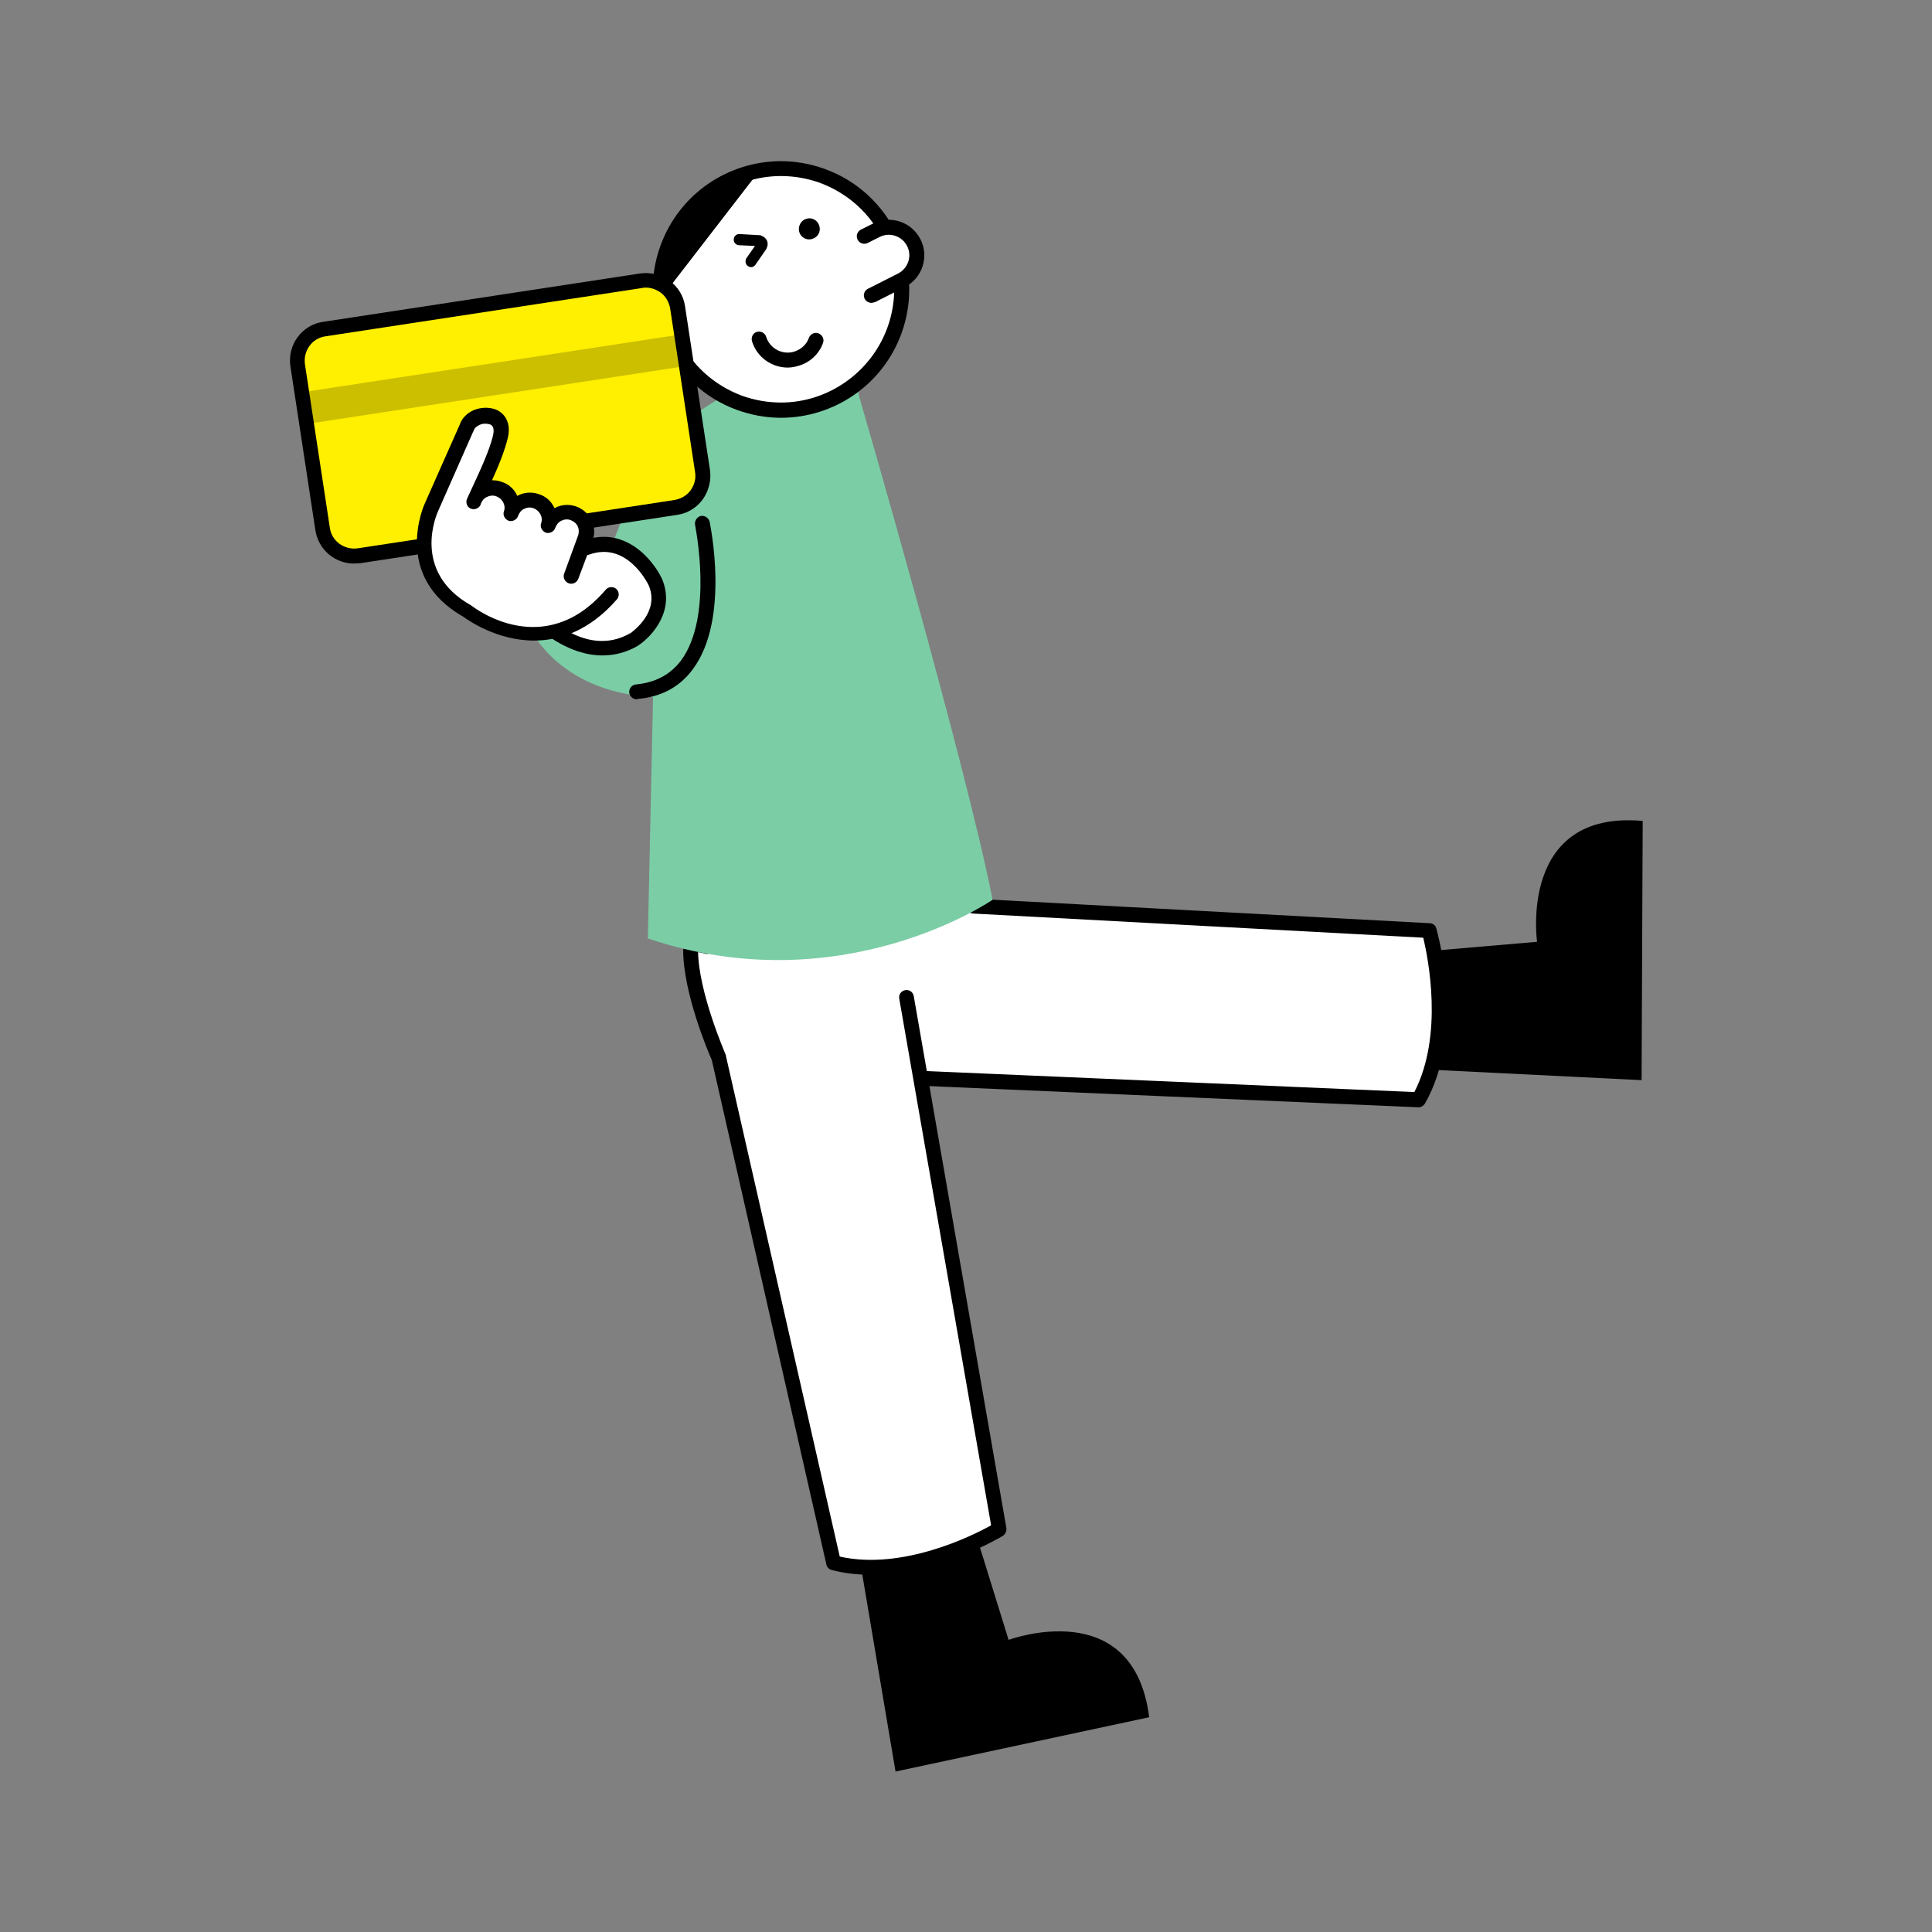 <?xml version="1.0" encoding="UTF-8" standalone="no"?>
<!-- Generator: Adobe Illustrator 27.2.0, SVG Export Plug-In . SVG Version: 6.00 Build 0)  -->

<svg
   version="1.1"
   x="0px"
   y="0px"
   viewBox="0 0 600 600"
   xml:space="preserve"
   id="svg40"
   sodipodi:docname="for-sellers.svg"
   width="600"
   height="600"
   inkscape:version="1.3.2 (091e20e, 2023-11-25, custom)"
   xmlns:inkscape="http://www.inkscape.org/namespaces/inkscape"
   xmlns:sodipodi="http://sodipodi.sourceforge.net/DTD/sodipodi-0.dtd"
   xmlns="http://www.w3.org/2000/svg"
   xmlns:svg="http://www.w3.org/2000/svg"><rect x="0" y="0" width="600" height="600" fill="#808080" stroke="none"/><defs
   id="defs40">
	
	
	
	
	

		
		
		
		
		
	
	
	
	

	

		
		
		
		
		
	</defs><sodipodi:namedview
   id="namedview40"
   pagecolor="#ffffff"
   bordercolor="#000000"
   borderopacity="0.25"
   inkscape:showpageshadow="2"
   inkscape:pageopacity="0.0"
   inkscape:pagecheckerboard="0"
   inkscape:deskcolor="#d1d1d1"
   inkscape:zoom="0.324375"
   inkscape:cx="-83.236994"
   inkscape:cy="562.62042"
   inkscape:window-width="1366"
   inkscape:window-height="697"
   inkscape:window-x="1358"
   inkscape:window-y="25"
   inkscape:window-maximized="1"
   inkscape:current-layer="svg40" />
<style
   type="text/css"
   id="style1">
	.st0{fill:#FFFFFF;}
	.st1{opacity:0.1;}
	.st2{fill:#FFB632;}
	.st3{fill:#10A0FF;}
	.st4{fill:#231815;}
	.st5{fill:#FF845C;}
	.st6{fill:#E1E1E1;}
	.st7{opacity:0.5;}
	.st8{fill-rule:evenodd;clip-rule:evenodd;fill:#231815;}
	.st9{fill:#F4F4F4;}
	.st10{fill:#D3D3D3;}
	.st11{fill:#111111;}
	.st12{opacity:0.2;}
	.st13{fill:#E6E6E6;}
	.st14{fill:#7C7C7C;}
	.st15{fill:#0C0C0C;}
	.st16{fill:#21FF9F;}
	
		.st17{clip-path:url(#SVGID_00000011009811563690250990000005215231646629483137_);fill:url(#SVGID_00000165206941003301256280000003453539252813133471_);}
	.st18{fill:#FFFFFF;stroke:#000000;stroke-width:4;stroke-linecap:round;stroke-linejoin:round;stroke-miterlimit:10;}
	.st19{fill:none;stroke:#FFB632;stroke-width:4.887;stroke-linecap:round;stroke-linejoin:round;stroke-miterlimit:10;}
	.st20{fill:none;stroke:#000000;stroke-width:4;stroke-linecap:round;stroke-linejoin:round;stroke-miterlimit:10;}
	.st21{opacity:0.3;}
	.st22{fill:none;stroke:#000000;stroke-width:3.985;stroke-linecap:round;stroke-linejoin:round;stroke-miterlimit:10;}
	.st23{fill:#B27410;}
</style>




<g
   id="g70"
   transform="matrix(1.155,0,0,1.155,-151.082,-172.286)"><g
     id="Artboard-86">
</g><g
     id="Back_x5F_Object-13">
	<g
   id="g1-27">
		<polygon
   class="st0"
   points="375.7,424 395.5,393 365.7,387.1 316.4,396.7 321.2,413.4 "
   id="polygon1-35"
   style="fill:#ffffff" />
		<path
   d="m 375.7,426 c -0.1,0 -0.3,0 -0.4,0 l -54.5,-10.7 c -0.7,-0.1 -1.3,-0.7 -1.5,-1.4 l -4.8,-16.7 c -0.2,-0.5 -0.1,-1.1 0.2,-1.6 0.3,-0.5 0.8,-0.8 1.3,-0.9 l 49.3,-9.6 c 0.3,0 0.5,0 0.8,0 l 29.8,5.9 c 0.6,0.1 1.2,0.6 1.5,1.2 0.3,0.6 0.2,1.3 -0.2,1.9 l -19.8,31 c -0.4,0.6 -1,0.9 -1.7,0.9 z m -52.9,-14.4 52,10.2 17.5,-27.4 -26.5,-5.2 -46.8,9.1 z"
   id="path1-49" />
	</g>
</g><g
     id="Color_Back_x5F_Lower-27">
	<g
   id="g2-6">
		<path
   d="m 516.1,404.8 28,-2.4 c 0,0 -5.1,-35.5 28.4,-32.5 l -0.3,69.7 -56.4,-2.8 z"
   id="path2-36" />
	</g>
	<g
   id="g3-9">
		<path
   d="m 393.7,563.3 8.3,26.8 c 0,0 33.6,-12.5 37.8,20.8 l -68.2,14.6 -9.4,-55.7 z"
   id="path3-64" />
	</g>
	<g
   id="g5-45">
		<path
   class="st0"
   d="m 392.4,392.8 122.6,6.6 c 0,0 7.8,26.8 -2.8,45.4 l -150,-6.4"
   id="path4-3"
   style="fill:#ffffff" />
		<path
   d="m 512.2,446.9 c -0.1,0 -0.1,0 0,0 l -150,-6.5 c -1.1,0 -2,-1 -1.9,-2.1 0,-1.1 1,-2 2.1,-1.9 l 148.7,6.4 c 7.9,-15.3 3.7,-36 2.4,-41.5 l -121.1,-6.5 c -1.1,-0.1 -2,-1 -1.9,-2.1 0.1,-1.1 1,-2 2.1,-1.9 l 122.6,6.6 c 0.9,0 1.6,0.6 1.8,1.4 0.3,1.1 7.9,27.8 -3,47 -0.4,0.7 -1.1,1.1 -1.8,1.1 z"
   id="path5-0" />
	</g>
	<g
   id="g7-71">
		<path
   class="st0"
   d="m 374.5,417.4 24.9,143 c 0,0 -23.9,14.4 -44.6,9 L 324,433.6 c 0,0 -7.6,-17.2 -7.6,-28.9"
   id="path6-48"
   style="fill:#ffffff" />
		<path
   d="m 364.9,572.6 c -3.5,0 -7.1,-0.4 -10.5,-1.3 -0.7,-0.2 -1.3,-0.8 -1.4,-1.5 L 322.2,434.2 c -0.9,-2 -7.7,-18 -7.7,-29.6 0,-1.1 0.9,-2 2,-2 v 0 c 1.1,0 2,0.9 2,2 0,11.2 7.4,28 7.4,28.1 0.1,0.1 0.1,0.2 0.1,0.4 l 30.6,134.6 c 16.9,3.8 35.9,-5.7 40.7,-8.4 L 372.6,417.7 c -0.2,-1.1 0.5,-2.1 1.6,-2.3 1.1,-0.2 2.1,0.5 2.3,1.6 l 24.9,143 c 0.1,0.8 -0.2,1.6 -0.9,2.1 -0.8,0.5 -17.7,10.5 -35.6,10.5 z"
   id="path7-97" />
	</g>
</g><g
     id="Main_Color-55">
	<g
   id="g8-9">
		<path
   class="st7"
   d="m 335.1,251.7 c 0,0 -23,5.9 -33.9,29 l -8,20.5 -20.8,-5.1 c 0,0 -7.5,6.9 0.3,20.8 0,0 7.2,18.3 33.7,19.7 l -1.4,64.9 c 52.2,17.6 92.7,-10.4 92.7,-10.4 -7.4,-37.6 -35.9,-135.4 -35.9,-135.4 0,0 -0.8,-9.5 -10.4,-8.1"
   id="path8-8-6"
   style="fill:#7bcda6;fill-opacity:1;opacity:1" />
	</g>
</g><g
     id="Obeject_x5F_Upper-91">
	<g
   id="g10-84">
		<g
   id="g9-1">
			<path
   d="m 302,337.2 c -1,0 -1.9,-0.8 -2,-1.8 -0.1,-1.1 0.7,-2.1 1.8,-2.2 5.2,-0.5 9.2,-2.6 12.1,-6.4 8.9,-12 3.8,-36.2 3.8,-36.5 -0.2,-1.1 0.5,-2.1 1.5,-2.4 1.1,-0.2 2.1,0.5 2.4,1.5 0.2,1.1 5.5,26.3 -4.5,39.7 -3.5,4.8 -8.6,7.5 -14.9,8 0,0.1 -0.1,0.1 -0.2,0.1 z"
   id="path9-43" />
		</g>
	</g>
	<g
   id="g25-89">
		<g
   id="g14-4">
			<g
   id="g13-32">
				<g
   id="g11-5">
					<path
   class="st0"
   d="m 340.8,259.5 c -3.8,0 -7.5,-0.7 -11.1,-2 -16.8,-6.1 -25.5,-24.8 -19.4,-41.6 4.6,-12.8 16.9,-21.4 30.5,-21.4 3.8,0 7.5,0.7 11.1,2 16.8,6.1 25.5,24.8 19.4,41.6 -4.6,12.8 -16.9,21.4 -30.5,21.4 z"
   id="path10-9-3"
   style="fill:#ffffff" />
				</g>
				<g
   id="g12-6">
					<path
   d="m 340.8,196.5 c 3.5,0 7,0.6 10.4,1.8 7.6,2.8 13.8,8.4 17.2,15.7 3.4,7.4 3.8,15.6 1,23.3 -4.4,12 -15.9,20.1 -28.6,20.1 -3.5,0 -7,-0.6 -10.4,-1.8 -7.6,-2.8 -13.8,-8.4 -17.2,-15.7 -3.4,-7.4 -3.8,-15.6 -1,-23.3 4.3,-12 15.8,-20.1 28.6,-20.1 m 0,-4 c -14.1,0 -27.3,8.7 -32.4,22.7 -6.5,17.9 2.7,37.7 20.6,44.2 3.9,1.4 7.9,2.1 11.8,2.1 14.1,0 27.3,-8.7 32.4,-22.7 6.5,-17.9 -2.7,-37.7 -20.6,-44.2 -3.9,-1.4 -7.9,-2.1 -11.8,-2.1 z"
   id="path11-0" />
				</g>
			</g>
		</g>
		<g
   id="g19-1">
			<g
   id="g17-3">
				<g
   id="g16-63">
					<g
   id="g15-47">
						<path
   d="m 345.7,211.5 c 0.4,1.5 2,2.4 3.5,1.9 1.5,-0.4 2.4,-2 1.9,-3.5 -0.4,-1.5 -2,-2.4 -3.5,-1.9 -1.4,0.4 -2.3,2 -1.9,3.5 z"
   id="path14-3" />
					</g>
				</g>
			</g>
			<g
   id="g18-763">
				<path
   d="m 332.8,221 c -0.3,0 -0.6,-0.1 -0.9,-0.3 -0.7,-0.5 -0.8,-1.4 -0.4,-2.1 l 2.3,-3.3 -4.3,-0.2 c -0.8,0 -1.5,-0.8 -1.4,-1.6 0,-0.8 0.8,-1.5 1.6,-1.4 l 5.2,0.3 c 0.1,0 0.2,0 0.3,0 0.2,0.1 1.3,0.4 1.8,1.4 0.2,0.4 0.4,1.2 -0.1,2.2 0,0.1 -0.1,0.1 -0.1,0.2 l -2.9,4.2 c -0.2,0.3 -0.7,0.6 -1.1,0.6 z"
   id="path17-8" />
			</g>
		</g>
		<g
   id="g20-28">
			<path
   class="st0"
   d="m 334.9,240.3 c 1.3,4.3 5.8,6.7 10.1,5.4 2.5,-0.8 4.4,-2.6 5.2,-4.9"
   id="path19-3"
   style="fill:#ffffff" />
			<path
   d="m 342.6,248 c -4.3,0 -8.3,-2.8 -9.6,-7.1 -0.3,-1.1 0.3,-2.2 1.3,-2.5 1.1,-0.3 2.2,0.3 2.5,1.3 1,3.2 4.4,5 7.6,4 1.8,-0.6 3.3,-1.9 3.9,-3.7 0.4,-1 1.5,-1.6 2.6,-1.2 1,0.4 1.6,1.5 1.2,2.6 -1.1,3 -3.5,5.2 -6.5,6.1 -1,0.3 -2,0.5 -3,0.5 z"
   id="path20-6" />
		</g>
		<g
   id="g21-63">
			
		</g>
		<g
   id="g22-9">
			<path
   d="m 334.9,195.2 -26.4,34.2 c 0.1,-0.1 -6.4,-23.8 26.4,-34.2 z"
   id="path22-95" />
		</g>
		<g
   id="g24-89">
			<path
   class="st0"
   d="m 365.1,228.6 8.1,-4.1 c 3.7,-1.9 5.2,-6.4 3.3,-10.1 v 0 c -1.9,-3.7 -6.4,-5.2 -10.1,-3.3 l -3.2,1.6"
   id="path23-1"
   style="fill:#ffffff" />
			<path
   d="m 365.1,230.6 c -0.7,0 -1.4,-0.4 -1.8,-1.1 -0.5,-1 -0.1,-2.2 0.9,-2.7 l 8.1,-4.1 c 2.7,-1.4 3.8,-4.7 2.4,-7.4 -1.4,-2.7 -4.7,-3.8 -7.4,-2.4 l -3.2,1.6 c -1,0.5 -2.2,0.1 -2.7,-0.9 -0.5,-1 -0.1,-2.2 0.9,-2.7 l 3.2,-1.6 c 4.7,-2.4 10.4,-0.5 12.8,4.2 2.4,4.7 0.5,10.4 -4.1,12.8 l -8.1,4.1 c -0.4,0.1 -0.7,0.2 -1,0.2 z"
   id="path24-8" />
		</g>
	</g>
	<g
   id="g26-714">
		<path
   class="st0"
   d="m 273.2,312.8 c 0,0 13.7,16.9 28.4,8.1 0,0 9.4,-6.3 5.5,-15.3 0,0 -6.4,-13.7 -18.5,-9.3"
   id="path25-2"
   style="fill:#ffffff" />
		<path
   d="m 292.8,325.4 c -9.2,0 -17.4,-6.7 -21.2,-11.3 -0.7,-0.9 -0.6,-2.1 0.3,-2.8 0.9,-0.7 2.1,-0.6 2.8,0.3 0.5,0.6 12.8,15.4 25.8,7.7 0.6,-0.5 7.8,-5.7 4.7,-12.8 -0.2,-0.4 -5.8,-11.9 -16,-8.2 -1,0.4 -2.2,-0.2 -2.6,-1.2 -0.4,-1 0.2,-2.2 1.2,-2.6 10.9,-4 18.5,5 21,10.3 3.6,8.4 -2.5,15.3 -6.2,17.8 0,0 -0.1,0 -0.1,0.1 -3.2,1.9 -6.5,2.7 -9.7,2.7 z"
   id="path26-28" />
	</g>
	<g
   id="g28-47">
		<path
   class="st2"
   d="m 312.5,285.5 -85.2,13 c -4.7,0.7 -9,-2.5 -9.8,-7.2 l -6.7,-44 c -0.7,-4.7 2.5,-9 7.2,-9.8 l 85.2,-13 c 4.7,-0.7 9,2.5 9.8,7.2 l 6.7,44 c 0.7,4.7 -2.5,9.1 -7.2,9.8 z"
   id="path27-87"
   style="fill:#ffef00;fill-opacity:1" />
		<path
   d="m 226,300.7 c -5.1,0 -9.6,-3.7 -10.4,-9 l -6.7,-44 c -0.9,-5.8 3.1,-11.2 8.8,-12 l 85.2,-13 c 2.8,-0.4 5.6,0.3 7.9,1.9 2.3,1.7 3.8,4.1 4.2,6.9 l 6.7,44 c 0.4,2.8 -0.3,5.6 -1.9,7.9 -1.7,2.3 -4.1,3.8 -6.9,4.2 v 0 l -85.2,13 c -0.6,0 -1.2,0.1 -1.7,0.1 z m 78.5,-74.2 c -0.3,0 -0.7,0 -1,0.1 l -85.2,13 c -3.6,0.5 -6,3.9 -5.5,7.5 l 6.7,44 c 0.5,3.6 3.9,6 7.5,5.5 l 85.2,-13 c 1.7,-0.3 3.3,-1.2 4.3,-2.6 1,-1.4 1.5,-3.1 1.2,-4.9 l -6.7,-44 c -0.3,-1.7 -1.2,-3.3 -2.6,-4.3 -1.2,-0.8 -2.5,-1.3 -3.9,-1.3 z m 8,59 z"
   id="path28-32" />
	</g>
	<g
   id="g32-1">
		<g
   id="g31-6">
			<g
   id="g30-20">
				<path
   class="st0"
   d="m 284.5,304 3.8,-10.4 c 0.9,-2.8 -0.6,-5.7 -3.4,-6.6 v 0 c -2.8,-0.9 -5.7,0.6 -6.6,3.4 0.9,-2.8 -0.6,-5.7 -3.4,-6.6 -2.8,-0.9 -5.7,0.6 -6.6,3.4 0.9,-2.8 -0.6,-5.7 -3.4,-6.6 -2.8,-0.9 -5.7,0.6 -6.6,3.4 0.6,-1.8 5.7,-11.5 7.1,-17.6 0.8,-3.5 -1.2,-4.8 -2.2,-5.1 -2.8,-0.9 -6.1,0.3 -7,3 l -9.4,21.3 c 0,0 -8.4,17.7 9.7,27.9 0,0 20.8,16.4 38.7,-4.7"
   id="path29-4"
   style="fill:#ffffff" />
				<path
   d="m 274.4,321.4 c -10,0 -17.8,-5.5 -19,-6.4 -19.3,-10.9 -10.5,-30.2 -10.4,-30.4 l 9.4,-21.2 c 0.6,-1.8 2,-3.2 3.9,-4 1.8,-0.7 3.8,-0.8 5.6,-0.2 1.8,0.6 4.5,2.8 3.5,7.5 -0.8,3.5 -2.6,7.9 -4.3,11.6 0.8,0 1.7,0.1 2.5,0.4 2,0.6 3.5,2 4.3,3.8 0.1,0 0.1,-0.1 0.2,-0.1 1.7,-0.9 3.7,-1 5.5,-0.4 2,0.6 3.5,2 4.3,3.8 0.1,0 0.1,-0.1 0.2,-0.1 1.7,-0.9 3.7,-1 5.5,-0.4 1.8,0.6 3.3,1.9 4.2,3.6 0.9,1.7 1,3.7 0.4,5.5 l -3.9,10.4 c -0.4,1 -1.5,1.6 -2.6,1.2 -1,-0.4 -1.6,-1.5 -1.2,-2.6 l 3.8,-10.4 c 0.2,-0.8 0.2,-1.6 -0.2,-2.4 -0.4,-0.8 -1.1,-1.3 -1.9,-1.6 -0.8,-0.3 -1.7,-0.2 -2.5,0.2 -0.8,0.4 -1.3,1.1 -1.6,1.9 -0.3,1 -1.5,1.6 -2.5,1.3 -0.8,-0.3 -1.4,-1.1 -1.4,-1.9 0,-0.2 0,-0.4 0.1,-0.6 0.6,-1.7 -0.4,-3.5 -2.1,-4.1 -0.8,-0.3 -1.7,-0.2 -2.5,0.2 -0.8,0.4 -1.3,1.1 -1.6,1.9 -0.3,1 -1.5,1.6 -2.5,1.3 -0.8,-0.3 -1.4,-1.1 -1.4,-1.9 0,-0.2 0,-0.4 0.1,-0.6 0.6,-1.7 -0.4,-3.5 -2.1,-4.1 -0.8,-0.3 -1.7,-0.2 -2.5,0.2 -0.7,0.3 -1.2,0.9 -1.5,1.6 -0.1,0.1 -0.1,0.3 -0.1,0.3 -0.3,1 -1.5,1.6 -2.5,1.3 -1.1,-0.3 -1.6,-1.5 -1.3,-2.5 v 0 c 0,0 0,0 0,0 0.1,-0.2 0.2,-0.5 0.3,-0.7 0.3,-0.6 0.7,-1.5 1.3,-2.8 1.7,-3.7 4.6,-9.8 5.5,-13.9 0.5,-2.2 -0.5,-2.7 -0.8,-2.8 -0.9,-0.3 -2,-0.3 -2.8,0.1 -0.5,0.2 -1.4,0.7 -1.7,1.7 0,0.1 0,0.1 -0.1,0.2 l -9.4,21.3 c -0.3,0.7 -7.3,16.2 8.8,25.3 0.1,0.1 0.2,0.1 0.3,0.2 0.8,0.6 19.5,14.9 36,-4.4 0.7,-0.8 2,-0.9 2.8,-0.2 0.8,0.7 0.9,2 0.2,2.8 -7.4,8.5 -15.4,11.1 -22.3,11.1 z"
   id="path30-33" />
			</g>
		</g>
	</g>
	<g
   class="st1"
   id="g33-12"
   style="opacity:0.2">
		<rect
   x="211.9"
   y="246.6"
   transform="matrix(0.989,-0.151,0.151,0.989,-34.928,42.775)"
   width="103.4"
   height="8.6"
   id="rect32-6" />
	</g>
</g></g></svg>
